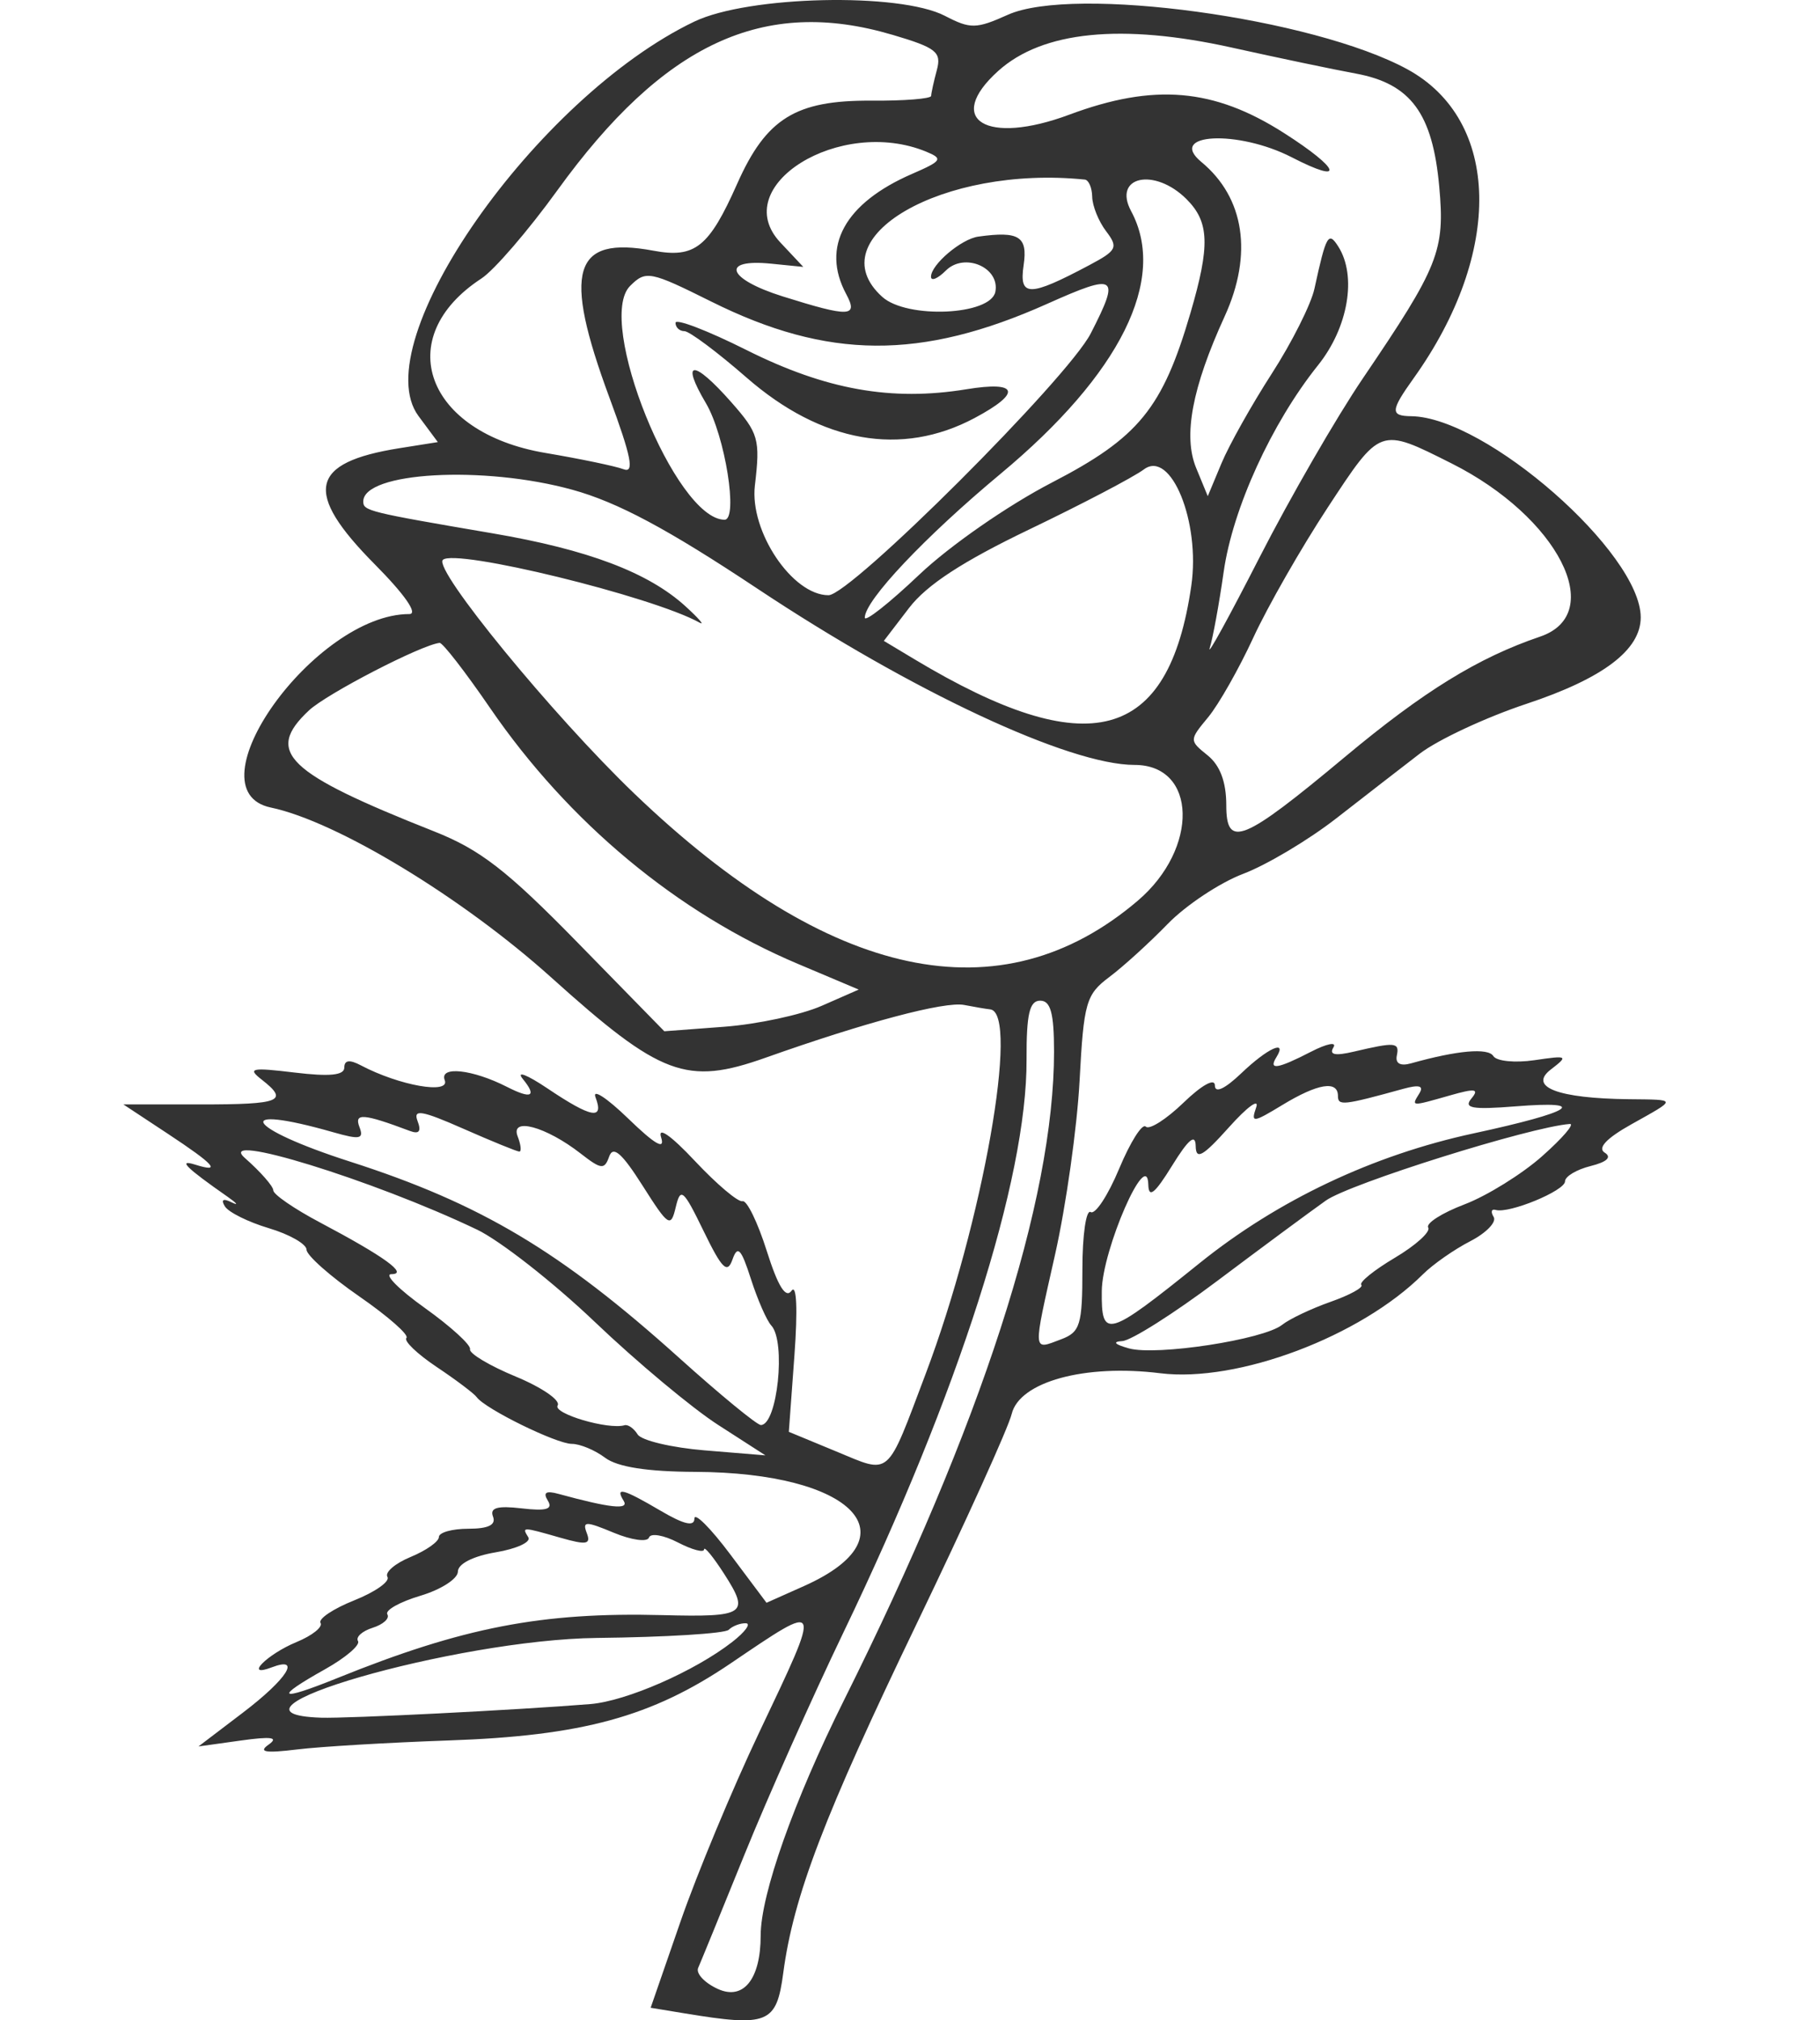 <svg width="118" height="131" fill="none" xmlns="http://www.w3.org/2000/svg">
  <path opacity=".8" fill-rule="evenodd" clip-rule="evenodd" d="M45.024 1.396c-10.272 4.916-21.407 20.84-17.89 25.581l1.253 1.689-2.496.397c-5.829.929-6.235 2.843-1.596 7.524 1.951 1.968 2.827 3.229 2.244 3.229-6.125 0-14.304 11.433-8.977 12.547 4.269.893 12.425 5.837 18.184 11.023 7.098 6.392 8.767 7.016 13.892 5.197 6.493-2.304 11.613-3.665 12.872-3.42.675.132 1.435.26 1.687.286 1.931.197-.485 13.847-4.183 23.638-2.57 6.805-2.225 6.506-5.797 5.027l-3.073-1.272.363-4.959c.218-2.979.144-4.652-.186-4.19-.378.53-.879-.276-1.611-2.589-.584-1.847-1.29-3.294-1.568-3.216-.278.079-1.668-1.095-3.088-2.608-1.558-1.661-2.427-2.267-2.19-1.529.27.844-.39.467-2.135-1.223-1.39-1.345-2.343-1.965-2.118-1.376.569 1.492-.266 1.338-3.108-.572-1.344-.904-2.064-1.179-1.601-.611.926 1.134.555 1.315-1.036.504-2.234-1.139-4.394-1.371-4.032-.432.361.937-2.949.351-5.437-.962-.733-.388-1.074-.341-1.074.145 0 .5-.956.596-3.221.322-2.798-.338-3.08-.28-2.147.448 1.799 1.402 1.271 1.619-3.94 1.619H8l2.866 1.892c3.046 2.011 3.534 2.559 1.792 2.013-1.167-.366-.599.198 2.094 2.079.62.433.739.597.265.364-.552-.272-.708-.176-.434.266.236.379 1.52 1.016 2.856 1.414 1.336.399 2.432 1.025 2.436 1.392.004.367 1.54 1.728 3.413 3.024 1.873 1.296 3.252 2.51 3.063 2.697-.188.188.692 1.032 1.955 1.878 1.264.845 2.436 1.729 2.604 1.964.542.756 5.164 3.027 6.163 3.027.531 0 1.501.404 2.157.898.797.601 2.728.904 5.837.917 10.296.043 14.254 4.194 7.061 7.404l-2.43 1.084-2.338-3.122c-1.285-1.717-2.337-2.769-2.337-2.339 0 .542-.672.388-2.183-.501-2.44-1.435-2.983-1.581-2.404-.647.372.6-.865.468-4.234-.453-.802-.22-1.009-.086-.683.439.346.558-.093.688-1.694.502-1.582-.184-2.081-.04-1.859.535.206.537-.302.786-1.604.786-1.048 0-1.906.242-1.906.537 0 .295-.825.877-1.833 1.293-1.008.416-1.684.997-1.503 1.29.182.293-.786.978-2.151 1.522-1.365.545-2.349 1.204-2.187 1.465.162.262-.536.819-1.551 1.238-1.931.797-3.452 2.346-1.614 1.643 1.955-.747 1.002.753-1.863 2.933l-2.885 2.195 2.732-.382c2.012-.281 2.489-.211 1.81.267-.682.481-.204.561 1.841.311 1.519-.186 5.936-.448 9.817-.584 8.677-.3 13.18-1.529 18.292-4.991 6.001-4.064 5.96-4.165 1.861 4.471-1.739 3.664-4.034 9.18-5.099 12.257l-1.937 5.595 2.185.36c5.433.896 5.975.675 6.413-2.622.663-4.98 2.654-10.189 8.671-22.684 3.157-6.558 5.92-12.658 6.139-13.557.509-2.089 4.74-3.25 9.629-2.641 5.016.624 12.978-2.374 17.032-6.414.645-.643 2.025-1.609 3.067-2.145 1.041-.537 1.725-1.246 1.52-1.576-.204-.331-.145-.534.134-.453.863.253 4.494-1.245 4.494-1.855 0-.317.744-.763 1.655-.991 1.067-.267 1.393-.576.917-.869-.483-.298.111-.931 1.719-1.832 3.005-1.683 3.013-1.598-.152-1.633-4.596-.052-6.54-.792-5.059-1.928 1.156-.887 1.094-.921-1.063-.602-1.259.186-2.459.066-2.666-.268-.339-.547-2.336-.37-5.337.473-.69.194-1.027.009-.92-.504.18-.865-.087-.89-2.797-.253-1.212.285-1.609.201-1.313-.278.234-.377-.419-.251-1.452.281-2.172 1.119-2.779 1.216-2.246.356.734-1.184-.566-.592-2.267 1.032-1.08 1.031-1.721 1.328-1.721.797 0-.495-.844-.031-2.035 1.119-1.119 1.081-2.22 1.78-2.448 1.553-.228-.227-1.003 1.001-1.724 2.729-.72 1.728-1.552 2.993-1.847 2.811-.295-.182-.536 1.483-.536 3.7 0 3.618-.141 4.084-1.381 4.551-1.865.703-1.846.977-.39-5.501.712-3.167 1.427-8.235 1.588-11.262.27-5.081.418-5.596 1.925-6.726.898-.672 2.598-2.219 3.78-3.436 1.181-1.217 3.39-2.685 4.908-3.26 1.519-.576 4.232-2.194 6.03-3.595 1.798-1.401 4.232-3.288 5.409-4.193 1.177-.904 4.292-2.358 6.921-3.232 4.967-1.648 7.409-3.496 7.409-5.606 0-4.183-10.039-12.984-14.879-13.045-1.371-.017-1.35-.356.157-2.463 5.822-8.148 5.648-16.723-.406-20.031C85.163 1.17 69.601-.955 65.343.959c-2.054.923-2.425.929-4.08.069-2.943-1.529-12.739-1.307-16.239.369Zm12.834.859c2.854.844 3.197 1.118 2.881 2.293-.197.734-.363 1.485-.367 1.67-.005.185-1.749.324-3.876.309-4.909-.034-6.82 1.15-8.702 5.392-1.825 4.112-2.736 4.84-5.431 4.336-5.227-.978-5.902 1.279-2.851 9.526 1.422 3.845 1.634 4.92.914 4.644-.515-.197-2.798-.673-5.072-1.057-7.753-1.311-10.011-7.477-4.141-11.31.826-.539 3.036-3.106 4.913-5.702C43.036 2.793 49.508-.215 57.857 2.256Zm22.026.835c2.93.65 6.542 1.407 8.026 1.681 3.555.657 4.971 2.577 5.403 7.323.379 4.168-.017 5.164-4.949 12.436-1.711 2.522-4.727 7.75-6.704 11.617-1.977 3.867-3.429 6.51-3.227 5.872.202-.638.609-2.861.905-4.942.584-4.109 3.109-9.638 6.118-13.396 1.958-2.446 2.528-5.78 1.313-7.694-.642-1.012-.788-.754-1.547 2.734-.219 1.009-1.463 3.485-2.764 5.503-1.301 2.018-2.768 4.632-3.259 5.809l-.893 2.14-.755-1.834c-.851-2.07-.261-5.208 1.847-9.818 1.846-4.037 1.293-7.702-1.509-10.02-2.253-1.864 2.375-2.098 5.869-.298 3.495 1.801 3.155.761-.518-1.583-4.544-2.901-8.42-3.231-13.907-1.186-5.39 2.01-8.124.333-4.616-2.831 2.872-2.59 8.007-3.102 15.165-1.514ZM60.056 9.837c1.106.456 1.015.598-.92 1.438-4.368 1.895-5.92 4.726-4.273 7.793.802 1.494.223 1.515-4.121.15-3.599-1.131-4.065-2.454-.748-2.121l2.087.209-1.485-1.582c-3.43-3.655 3.865-8.194 9.462-5.887Zm10.277 1.807c.253.026.469.529.48 1.117.011.588.415 1.591.899 2.228.803 1.058.708 1.25-1.093 2.207-3.892 2.069-4.557 2.07-4.253.005.276-1.871-.286-2.227-2.936-1.859-1.106.153-3.068 1.817-3.068 2.601 0 .308.433.129.963-.399 1.199-1.194 3.511-.206 3.21 1.372-.292 1.534-5.729 1.78-7.335.333-4.24-3.824 3.916-8.547 13.132-7.605Zm6.596 1.27c1.482 1.477 1.534 3.01.255 7.379-1.815 6.195-3.356 8.082-8.977 10.993-2.862 1.482-6.623 4.094-8.61 5.98-1.94 1.842-3.528 3.094-3.528 2.783 0-1.115 3.896-5.241 8.811-9.333 7.764-6.462 10.823-12.619 8.458-17.023-1.214-2.26 1.511-2.852 3.591-.78Zm-30.813 6.641c7.555 3.765 13.593 3.806 21.779.146 4.511-2.017 4.754-1.851 2.825 1.917-1.498 2.926-15.571 16.977-17.004 16.977-2.344 0-5.123-4.143-4.773-7.115.354-3.0.245-3.386-1.525-5.395-2.471-2.804-3.326-2.772-1.648.061 1.239 2.093 2.111 7.562 1.204 7.555-3.184-.023-8.385-12.904-6.121-15.161 1.02-1.016 1.292-.964 5.264 1.016Zm-2.319 1.378c0 .297.26.54.578.54.318 0 2.135 1.357 4.037 3.017 4.845 4.225 10.036 5.143 14.777 2.615 3.071-1.638 2.852-2.418-.526-1.865-4.862.794-9.109.037-14.263-2.543-2.531-1.268-4.603-2.061-4.603-1.764Zm50.316 9.116c6.903 3.467 10.111 9.746 5.739 11.231-4.018 1.365-7.552 3.543-12.658 7.805-6.628 5.532-7.688 5.963-7.688 3.122 0-1.502-.402-2.577-1.207-3.227-1.2-.969-1.2-.984.03-2.471.681-.822 2-3.147 2.93-5.164.931-2.018 3.104-5.818 4.829-8.444 3.435-5.23 3.351-5.2 8.025-2.852Zm-16.874 7.927c-1.469 10.156-6.668 11.54-17.945 4.774l-1.99-1.194 1.635-2.135c1.147-1.499 3.476-3.019 7.818-5.103 3.401-1.633 6.736-3.379 7.41-3.883 1.747-1.304 3.669 3.412 3.072 7.539Zm-40.13-6.22c2.937.811 6.172 2.541 11.985 6.405 10.038 6.673 20.231 11.438 24.468 11.438 4.052 0 4.182 5.412.212 8.799-8.875 7.57-19.986 5.206-32.653-6.945-5.275-5.061-13.032-14.529-12.41-15.148.77-.767 13.61 2.371 16.65 4.07.353.198-.061-.281-.92-1.064-2.408-2.193-6.322-3.674-12.493-4.727-8.064-1.376-8.396-1.458-8.396-2.065 0-1.917 7.795-2.355 13.559-.762Zm-5.337 14.149c5.096 7.432 12.145 13.293 19.958 16.594l3.945 1.667-2.411 1.058c-1.327.582-4.162 1.19-6.302 1.352l-3.891.293-5.624-5.752c-4.575-4.679-6.31-6.024-9.301-7.208-9.605-3.803-10.996-5.146-8.116-7.843 1.162-1.088 7.304-4.263 8.473-4.38.194-.02 1.665 1.879 3.269 4.219Zm36.567 22.277c0 9.662-4.7 24.18-13.611 42.046-3.255 6.527-5.41 12.612-5.41 15.278 0 2.819-1.115 4.215-2.768 3.465-.866-.393-1.444-1.01-1.284-1.37.16-.361 1.517-3.682 3.016-7.381 1.5-3.699 4.38-10.165 6.402-14.369 7.472-15.539 11.904-29.403 11.873-37.145-.011-2.953.19-3.821.883-3.821.677 0 .898.811.898 3.297Zm18.407 2.884c0 .648.339.611 4.237-.464 1.038-.286 1.346-.196 1.038.301-.529.854-.556.852 1.99.125 1.64-.469 1.913-.429 1.388.202-.525.63.045.731 2.862.508 4.883-.387 3.72.363-2.719 1.752-6.532 1.409-12.697 4.33-17.776 8.422-5.996 4.83-6.365 4.936-6.332 1.796.028-2.678 2.953-9.371 3.016-6.9.023.913.414.603 1.542-1.223 1.063-1.72 1.517-2.098 1.531-1.274.015.929.463.676 2.163-1.223 1.179-1.318 1.971-1.895 1.759-1.285-.353 1.022-.219 1.01 1.692-.151 2.306-1.401 3.609-1.613 3.609-.588Zm-53.074 3.603c.148 0 .099-.445-.111-.988-.488-1.267 1.839-.633 4.079 1.11 1.344 1.047 1.55 1.069 1.857.199.254-.721.823-.225 2.158 1.879 1.69 2.665 1.836 2.759 2.158 1.403.31-1.309.491-1.153 1.806 1.553 1.196 2.462 1.536 2.796 1.873 1.84.333-.945.561-.703 1.194 1.268.431 1.34 1.025 2.698 1.322 3.017.962 1.035.393 6.451-.677 6.451-.253 0-2.637-1.959-5.297-4.353-7.686-6.918-12.86-10.002-21.348-12.73-6.818-2.19-7.725-3.8-1.069-1.898 1.725.493 1.989.439 1.687-.345-.355-.921.259-.874 3.269.257.603.226.757.027.499-.644-.303-.787.268-.69 2.979.505 1.844.813 3.475 1.478 3.623 1.478Zm66.324.292c-1.318 1.169-3.591 2.58-5.05 3.135-1.46.555-2.516 1.231-2.348 1.502.168.271-.805 1.152-2.162 1.958-1.357.806-2.335 1.598-2.174 1.758.161.16-.735.655-1.992 1.098-1.257.444-2.672 1.115-3.144 1.493-1.197.957-8.147 2.025-9.935 1.526-.928-.259-1.087-.435-.428-.473.577-.034 3.345-1.787 6.152-3.897 2.807-2.109 5.977-4.455 7.044-5.213 1.556-1.104 13.253-4.777 15.819-4.968.338-.025-.464.911-1.782 2.079Zm-69.092 4.756c1.513.723 4.964 3.426 7.669 6.007 2.705 2.581 6.298 5.582 7.985 6.668l3.068 1.976-3.921-.322c-2.157-.177-4.12-.643-4.364-1.035-.244-.393-.625-.661-.847-.596-1.056.309-4.664-.757-4.339-1.282.204-.328-1.02-1.171-2.72-1.875-1.699-.704-3.031-1.5-2.96-1.771.071-.27-1.25-1.476-2.937-2.68-1.686-1.203-2.66-2.188-2.164-2.188 1.125 0-.444-1.137-4.637-3.358-1.66-.879-3.018-1.813-3.018-2.076 0-.262-.828-1.206-1.841-2.097-1.991-1.753 8.296 1.418 15.023 4.63Zm11.171 19.982c.104-.307.948-.165 1.876.316.928.48 1.692.683 1.698.451.006-.232.592.483 1.304 1.59 1.678 2.612 1.382 2.809-3.999 2.671-7.831-.202-12.932.786-21.09 4.085-3.828 1.548-4.156 1.31-.792-.574 1.336-.748 2.298-1.572 2.139-1.829-.16-.258.269-.646.954-.863.685-.216 1.112-.608.949-.87-.163-.262.8-.804 2.139-1.204 1.339-.399 2.434-1.104 2.434-1.565 0-.503.985-1.005 2.457-1.253 1.352-.227 2.301-.664 2.111-.971-.427-.689-.417-.688 2.087.028 1.693.484 1.986.431 1.702-.306-.299-.777-.076-.78 1.75-.02 1.151.479 2.178.621 2.282.314Zm5.404 6.765c-2.435 1.899-6.866 3.84-9.203 4.031-4.656.379-15.744.94-17.454.883-7.885-.265 8.738-5.072 17.883-5.171 4.454-.049 8.296-.286 8.539-.527.242-.242.739-.433 1.105-.426.366.007-.026.552-.869 1.21Z" fill="#000"/>
</svg>
